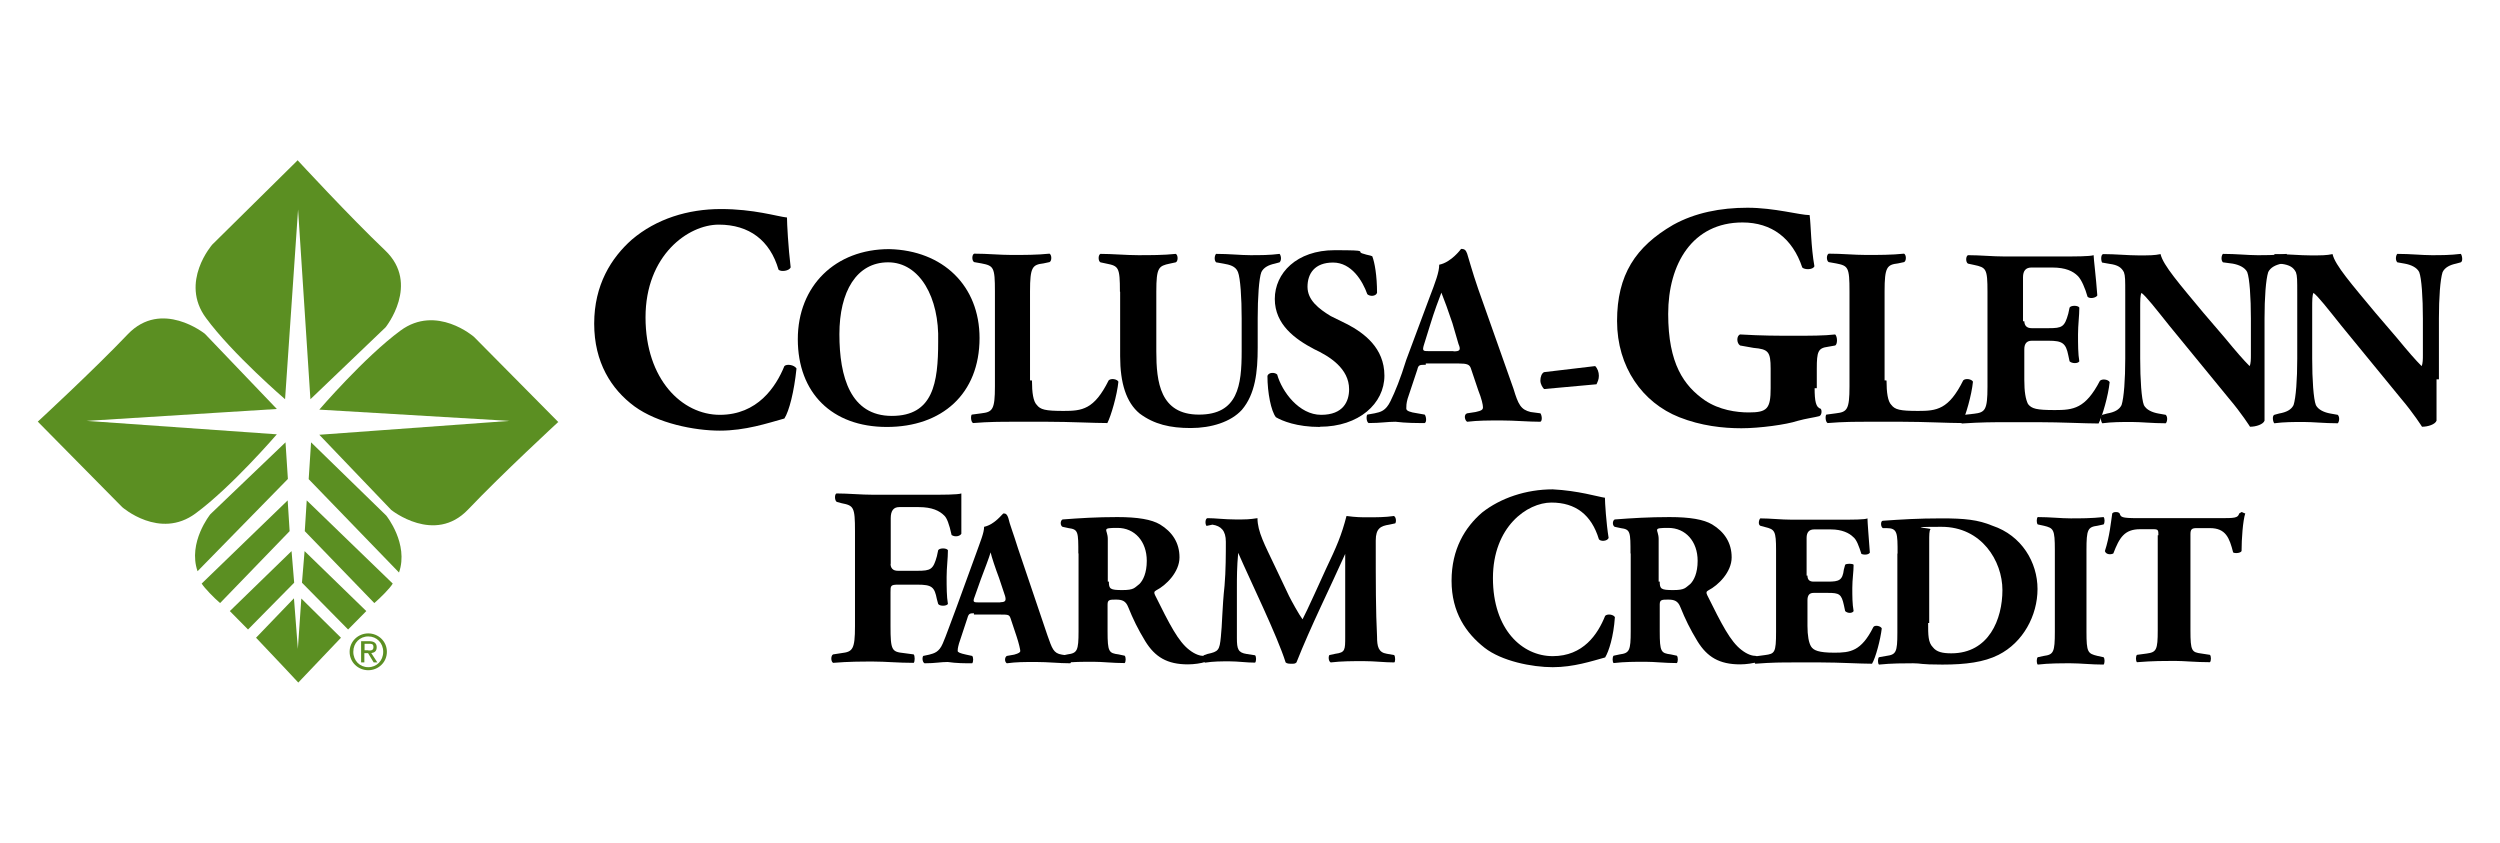 <?xml version="1.0" encoding="UTF-8"?>
<svg id="a" data-name="Layer 1" xmlns="http://www.w3.org/2000/svg" width="1154.1" height="389" viewBox="0 0 1154.1 389">
  <defs>
    <style>
      .d {
        fill: #5b8f22;
      }
    </style>
  </defs>
  <g id="b" data-name="Layer 1-2">
    <g id="c" data-name="Layer 2-2">
      <path d="M411.1,260.1c0,2.2,1.1,3.4,3.4,3.4h9c6.2,0,7.3-.6,9-6.7l.6-2.8c.6-1.1,3.9-1.1,4.5,0,0,3.9-.6,7.9-.6,12.4s0,9,.6,12.4c-.6,1.1-3.9,1.1-4.5,0l-.6-2.2c-1.1-5.6-2.2-6.7-9-6.7h-9c-3.4,0-3.4,.6-3.4,3.4v15.8c0,11.2,.6,11.8,6.2,12.4l4.5,.6c.6,.6,.6,3.4,0,3.9-7.3,0-12.9-.6-18.6-.6s-11.3,0-18.6,.6c-1.1-.6-1.1-3.4,0-3.9l3.9-.6c5.1-.6,6.2-1.7,6.2-12.4v-43.9c0-11.2-.6-11.8-6.2-12.9l-2.2-.6c-1.1-.6-1.1-3.9,0-3.9,5.1,0,11.3,.6,16.9,.6h24.8c7.3,0,14.1,0,15.8-.6v18.6c-.6,1.1-2.8,1.7-4.5,.6-1.1-5.1-2.2-7.9-3.4-9-2.2-2.2-5.6-3.9-11.8-3.9h-9c-2.6,0-3.9,1.7-3.9,5.1v21.4h0Z"/>
      <path d="M450,283.1c-2.2,0-2.8,0-3.4,2.2l-3.9,11.8c-.6,2.2-.6,2.8-.6,3.4s1.1,1.1,3.9,1.7l2.8,.6c.6,.6,.6,2.8,0,3.4-3.4,0-7.3,0-11.3-.6-3.4,0-5.6,.6-10.7,.6-1.1-.6-1.1-2.8-.6-3.4l2.8-.6c2.2-.6,4.5-1.1,6.2-5.1,1.7-3.9,3.4-9,6.2-16.3l9-24.7c2.2-6.2,3.9-10.1,3.9-12.9,5.1-1.1,8.5-6.2,9-6.2,1.1,0,1.7,.6,2.2,2.2,.6,2.8,2.2,6.7,4.5,14.1l13.5,39.9c2.2,6.2,2.8,8.4,6.7,9l3.9,.6c.6,.6,.6,2.8,0,3.4-5.1,0-10.1-.6-15.8-.6s-9,0-13.5,.6c-1.1-.6-1.1-2.8,0-3.4l3.4-.6c2.2-.6,2.8-1.1,2.8-1.7s-.6-3.4-1.7-6.7l-2.8-8.4c-.6-1.7-1.1-1.7-5.1-1.7h-11.8v-.6h0Zm11.8-5.1c2.2,0,2.8-.6,2.2-2.8l-2.8-8.4c-1.7-4.5-3.4-9.6-3.9-11.8-.6,2.2-2.8,7.9-4.5,12.4l-2.8,7.9c-1.1,2.8-.6,2.8,2.2,2.8h9.6Z"/>
      <path d="M497.8,255.6c0-10.1,0-11.2-4.5-11.8l-2.8-.6c-1.1-.6-1.1-2.8,0-3.4,7.9-.6,15.8-1.1,25.3-1.1s15.8,1.1,19.7,3.4c5.6,3.4,9,8.4,9,15.2s-6.2,12.9-10.7,15.2c-1.1,.6-1.1,1.1-.6,2.2,6.7,13.5,10.7,21.4,15.8,25.3,2.8,2.2,5.1,2.8,6.7,2.8,1.1,.6,1.1,2.2,.6,2.8-1.7,.6-5.1,1.1-7.9,1.1-9.6,0-15.2-3.4-19.7-10.7-3.4-5.6-5.6-10.1-7.9-15.8-1.1-2.8-2.8-3.4-5.6-3.4s-3.9,0-3.9,2.2v12.4c0,9.6,.6,10.1,5.1,10.7l2.8,.6c.6,.6,.6,2.8,0,3.4-5.6,0-10.1-.6-14.6-.6s-9.6,0-14.6,.6c-.6-.6-.6-2.8,0-3.4l2.8-.6c4.5-.6,5.1-1.7,5.1-10.7v-36h0Zm14.1,12.9c0,3.4,.6,3.9,6.2,3.9s5.6-1.1,7.9-2.8c1.7-1.7,3.4-5.1,3.4-10.7,0-9-5.6-15.2-13.5-15.2s-4.5,.6-4.5,5.1v19.7h.6Z"/>
      <path d="M556.9,242.6c-.6-.6-.6-3.4,.6-3.4,3.4,0,7.9,.6,12.9,.6s6.2,0,10.1-.6c0,6.2,3.4,12.4,7.9,21.9l6.7,14.1c1.1,2.2,4.5,8.4,6.2,10.7,1.1-2.2,2.8-5.6,5.6-11.8l5.1-11.2c5.1-10.7,7.3-15.8,9.6-24.7,4.5,.6,6.7,.6,10.1,.6s7.9,0,11.8-.6c1.1,.6,1.1,2.8,.6,3.4l-2.8,.6c-3.9,.6-6.2,1.7-6.2,7.3,0,20.8,0,32.1,.6,44.4,0,4.5,.6,7.3,4.5,7.9l3.4,.6c.6,.6,.6,3.4,0,3.4-4.5,0-9-.6-14.1-.6s-10.1,0-15.2,.6c-1.1-.6-1.1-2.8-.6-3.4l2.8-.6c4.5-.6,4.5-1.7,4.5-7.9v-38.2h0c-7.3,16.3-15.8,33.2-22.5,50.1-.6,.6-1.1,.6-2.2,.6s-2.2,0-2.8-.6c-3.9-12.4-16.3-37.7-21.9-50.6h0c-.6,6.7-.6,11.2-.6,16.3v23.1c0,5.1,.6,6.7,4.5,7.3l3.9,.6c.6,.6,.6,2.8,0,3.4-3.9,0-7.9-.6-11.8-.6s-7.3,0-11.3,.6c-1.1-.6-1.1-2.8-.6-3.4l1.7-.6c5.1-1.1,5.6-1.7,6.2-7.9,.6-5.1,.6-13.5,1.7-23.6,.6-6.7,.6-15.2,.6-20.3s-2.2-7.3-6.2-7.9l-2.8,.6h0Z"/>
      <path d="M740.9,229.7c0,2.2,.6,11.8,1.7,18.6-.6,1.7-3.9,1.7-4.5,.6-3.4-11.2-10.7-16.9-21.9-16.9s-27,11.2-27,34.9,13.5,36,27.6,36,20.8-10.1,24.2-18.6c1.1-1.1,3.9-.6,4.5,.6-.6,9-2.8,15.8-4.5,18.6-6.2,1.7-14.6,4.5-24.2,4.5s-23.6-2.8-31.5-9c-8.5-6.7-15.2-16.3-15.2-30.9s6.2-24.7,14.1-31.5c8.5-6.7,20.3-10.7,32.6-10.7,11.8,.6,20.8,3.4,24.2,3.9h0Z"/>
      <path d="M752.7,255.6c0-10.1,0-11.2-4.5-11.8l-2.8-.6c-1.1-.6-1.1-2.8,0-3.4,7.9-.6,15.8-1.1,25.3-1.1s15.8,1.1,19.7,3.4c5.6,3.4,9,8.4,9,15.2s-6.2,12.9-10.7,15.2c-1.1,.6-1.1,1.1-.6,2.2,6.7,13.5,10.7,21.4,15.8,25.3,2.8,2.2,5.1,2.8,6.7,2.8,1.1,.6,1.1,2.2,.6,2.8-1.7,.6-5.1,1.1-7.9,1.1-9.6,0-15.2-3.4-19.7-10.7-3.4-5.6-5.6-10.1-7.9-15.8-1.1-2.8-2.8-3.4-5.6-3.4s-3.9,0-3.9,2.2v12.4c0,9.6,.6,10.1,5.1,10.7l2.8,.6c.6,.6,.6,2.8,0,3.4-5.6,0-10.1-.6-14.6-.6s-9.6,0-14.6,.6c-.6-.6-.6-2.8,0-3.4l2.8-.6c4.5-.6,5.1-1.7,5.1-10.7v-36h0Zm13.5,12.9c0,3.4,.6,3.9,6.2,3.9s5.6-1.1,7.9-2.8c1.7-1.7,3.4-5.1,3.4-10.7,0-9-5.6-15.2-13.5-15.2s-4.5,.6-4.5,5.1v19.7h.6Z"/>
      <path d="M834.4,265.7c0,1.9,.9,2.8,2.8,2.8h6.7c5.1,0,6.7-.6,7.3-5.6l.6-2.2c.6-.6,3.4-.6,3.9,0,0,3.4-.6,6.7-.6,10.7s0,7.3,.6,10.7c-.6,1.1-2.8,1.1-3.9,0l-.6-2.8c-1.1-5.1-2.2-5.6-7.3-5.6h-6.7c-1.9,0-2.8,1.1-2.8,3.4v11.8c0,4.5,.6,7.9,1.7,9.6s3.4,2.8,10.7,2.8,12.4-.6,18-11.8c.6-1.1,3.4-.6,3.9,.6-.6,5.1-2.8,13.5-4.5,16.3-5.6,0-15.2-.6-23.6-.6h-12.9c-5.1,0-9.6,0-17.4,.6-.6-.6-.6-2.8,0-3.4l4.5-.6c4.5-.6,5.1-1.1,5.1-10.7v-37.7c0-9-.6-9.6-5.1-10.7l-2.2-.6c-1.1-.6-.6-2.8,0-3.4,4.5,0,9.6,.6,14.6,.6h21.4c6.7,0,12.4,0,13.5-.6,0,1.7,.6,9,1.1,15.8-.6,1.1-2.8,1.1-3.9,.6-1.1-3.4-2.2-6.7-3.9-7.9-1.7-1.7-5.1-3.4-10.1-3.4h-7.9c-2.2,0-3.4,1.3-3.4,3.9v17.4h.5Z"/>
      <path d="M876,255.6c0-9.6,0-11.8-5.1-11.8h-1.7c-1.1-.6-1.1-3.4,0-3.4,8.5-.6,16.3-1.1,27-1.1s16.9,.6,23.6,3.4c13.5,4.5,20.8,16.9,20.8,29.2s-6.7,24.7-18,30.4c-6.7,3.4-15.2,4.5-25.9,4.5s-9.6-.6-13.5-.6-10.1,0-15.8,.6c-.6-.6-.6-2.8,0-3.4l3.4-.6c4.5-.6,5.1-1.7,5.1-10.7v-36.6h0Zm14.1,32c0,5.6,0,9,2.2,11.2,1.7,2.2,4.5,2.8,8.5,2.8,17.4,0,23.6-15.8,23.6-29.2s-9.6-29.2-28.1-29.2-4.5,.6-5.1,1.1c-.6,.6-.6,2.8-.6,5.6v37.7h-.6Z"/>
      <path d="M963.2,291.6c0,9.6,.6,10.1,5.1,11.2l2.8,.6c.6,.6,.6,2.8,0,3.4-5.6,0-10.7-.6-15.2-.6s-10.1,0-15.2,.6c-.6-.6-.6-2.8,0-3.4l2.8-.6c4.5-.6,5.1-1.7,5.1-11.2v-37.7c0-9.6-.6-10.1-5.1-11.2l-2.8-.6c-.6-.6-.6-2.8,0-3.4,5.6,0,10.7,.6,15.2,.6s9.6,0,15.2-.6c.6,.6,.6,2.8,0,3.4l-2.8,.6c-4.5,.6-5.1,1.7-5.1,11.2v37.7Z"/>
      <path d="M996.4,247.1c0-2.2,0-2.8-2.2-2.8h-6.2c-7.3,0-9.6,3.9-12.4,11.2-1.1,.6-3.4,.6-3.9-1.1,2.2-6.7,2.8-13.5,3.4-17.4,.6-.6,1.1-.6,1.7-.6s1.1,0,1.7,.6c.6,1.7,.6,2.2,8.5,2.2h37.7c6.7,0,8.5,0,9-2.2,.6,0,.6-.6,1.1-.6s1.1,.6,1.7,.6c-1.1,3.4-1.7,11.8-1.7,17.4-.6,1.1-3.4,1.1-3.9,.6-1.7-6.7-3.4-11.2-10.7-11.2h-6.2c-2.2,0-2.8,.6-2.8,2.8v44.4c0,9.6,.6,10.1,5.1,10.7l3.9,.6c.6,.6,.6,2.8,0,3.4-6.7,0-11.8-.6-16.3-.6s-10.1,0-17.4,.6c-.6-.6-.6-2.8,0-3.4l4.5-.6c4.5-.6,5.1-1.7,5.1-10.7v-43.9h.6Z"/>
      <g>
        <path d="M363.3,100.3c0,2.8,.6,14.1,1.7,23.1-.6,1.7-4.5,2.2-5.6,1.1-3.9-13.5-13.5-20.8-27.6-20.8s-33.8,14.1-33.8,42.8,16.9,45,34.3,45,25.9-12.9,29.8-22.5c1.1-1.1,4.5-.6,5.6,1.1-1.1,10.7-3.4,19.7-5.6,23.1-7.9,2.2-18,5.6-29.8,5.6s-28.7-3.4-39.4-11.2c-10.7-7.9-18.6-20.3-18.6-38.2s7.9-30.4,17.4-38.8c11.3-9.6,25.9-14.1,41.1-14.1s25.9,3.4,30.4,3.9h0Z"/>
        <path d="M452.2,156c0,25.9-17.4,41.1-42.8,41.1s-41.1-15.8-41.1-40.5,17.4-41.6,42.2-41.6c24.8,.6,41.7,16.9,41.7,41.1h0Zm-42.2-34.9c-14.6,0-22.5,13.5-22.5,33.2s5.1,37.7,24.2,37.7,21.4-15.2,21.4-34.3c.6-20.3-8.5-36.6-23.1-36.6h0Z"/>
        <path d="M476.4,175.7c0,5.6,.6,9.6,2.2,11.2,1.7,2.2,3.9,2.8,12.4,2.8s14.1-.6,20.8-14.1c1.1-1.1,3.9-.6,4.5,.6-.6,6.2-3.4,15.8-5.1,19.1-6.2,0-17.4-.6-27.6-.6h-15.8c-5.6,0-11.3,0-18.6,.6-1.1-.6-1.1-3.4-.6-3.9l4.5-.6c5.1-.6,6.2-1.7,6.2-12.4v-43.9c0-11.2-.6-11.8-6.2-12.9l-3.4-.6c-1.1-.6-1.1-3.4,0-3.9,6.2,0,11.8,.6,17.4,.6s11.8,0,17.4-.6c1.1,.6,1.1,3.4,0,3.9l-2.8,.6c-5.1,.6-6.2,1.7-6.2,12.9v41.1s.6,0,.6,0Z"/>
        <path d="M517,134.6c0-11.2-.6-11.8-6.2-12.9l-2.8-.6c-1.1-.6-1.1-3.4,0-3.9,5.6,0,11.8,.6,17.4,.6s11.8,0,17.4-.6c1.1,.6,1.1,3.4,0,3.9l-2.8,.6c-5.1,1.1-6.2,1.7-6.2,12.9v27.6c0,14.1,1.7,29.2,19.7,29.2s19.7-13.5,19.7-29.2v-15.2c0-9.6-.6-18.6-1.7-21.4-1.1-2.8-3.9-3.4-6.7-3.9l-3.4-.6c-1.1-1.1-.6-3.4,0-3.9,6.2,0,11.3,.6,15.8,.6s9,0,13.5-.6c.6,.6,1.1,2.8,0,3.9l-2.2,.6c-2.8,.6-5.1,1.7-6.2,3.9-1.1,2.8-1.7,11.8-1.7,21.4v13.5c0,11.2-1.1,21.4-7.3,28.7-5.1,5.6-14.1,8.4-23.6,8.4s-16.9-1.7-23.6-6.7c-6.2-5.1-9-14.1-9-26.4v-29.8h0Z"/>
        <path d="M609.3,197.1c-10.7,0-17.4-2.8-20.3-4.5-2.2-2.8-3.9-11.2-3.9-19.1,.6-1.7,3.4-1.7,4.5-.6,2.2,7.9,10.1,18.6,20.3,18.6s12.9-6.2,12.9-11.8c0-9.6-9-15.2-16.3-18.6-8.5-4.5-18-11.2-18-23.1s10.1-22.5,27.6-22.5,9,.6,13.5,1.7c1.7,.6,2.8,.6,3.9,1.1,1.1,2.8,2.2,9,2.2,16.9-.6,1.7-3.4,1.7-4.5,.6-2.2-6.2-7.3-14.6-15.8-14.6s-11.8,5.1-11.8,11.2,5.1,10.1,10.7,13.5l7.9,3.9c7.3,3.9,16.9,10.7,16.9,23.6s-11.8,23.6-29.8,23.6h0Z"/>
        <path d="M658.2,168.4c-2.8,0-3.4,0-3.9,2.2l-4.5,13.5c-.6,2.2-.6,3.4-.6,4.5s1.7,1.7,5.1,2.2l3.4,.6c.6,.6,1.1,3.4,0,3.9-3.9,0-8.5,0-13.5-.6-3.9,0-6.7,.6-12.4,.6-1.1-.6-1.1-3.4-.6-3.9l3.4-.6c2.8-.6,5.1-1.1,7.3-5.6s4.5-10.1,7.3-19.1l10.7-28.7c2.8-7.3,4.5-11.8,4.5-15.2,5.6-1.1,10.1-7.3,10.1-7.3,1.7,0,2.2,.6,2.8,2.2,1.1,3.4,2.2,7.9,5.1,16.3l16.3,46.1c2.2,7.3,3.4,9.6,7.9,10.7l4.5,.6c.6,.6,1.1,3.4,0,3.9-5.6,0-11.8-.6-18-.6s-10.7,0-15.8,.6c-1.1-.6-1.7-3.4,0-3.9l3.9-.6c2.8-.6,3.4-1.1,3.4-2.2s-.6-3.9-2.2-7.9l-3.4-10.1c-.6-1.7-1.7-2.2-5.6-2.2h-15.2v.6h0Zm12.9-6.2c2.8,0,3.4-.6,2.2-3.4l-2.8-9.6c-1.7-5.1-3.9-11.2-5.1-14.1-1.1,2.8-3.4,9-5.1,14.6l-2.8,9c-1.1,3.4-.6,3.4,2.2,3.4h11.2Z"/>
        <path d="M736.4,169c1.1,1.1,1.7,2.8,1.7,4.5s-.6,2.8-1.1,3.9l-24.2,2.2c-.6-.6-1.7-2.2-1.7-3.9s.6-3.4,1.7-3.9l23.6-2.8h0Z"/>
        <path d="M837.7,179.1c0,6.2,.6,9,2.8,9.6,.6,.6,.6,2.8-.6,3.4-2.2,.6-6.2,1.1-10.1,2.2-5.1,1.7-17.4,3.4-25.9,3.4s-18.6-1.1-28.7-5.1c-16.9-6.7-28.7-23.1-28.7-44.4s8.5-34.3,25.9-44.4c10.1-5.6,21.9-7.9,34.3-7.9s24.2,3.4,28.7,3.4c.6,4.5,.6,14.6,2.2,23.6-.6,1.7-4.5,1.7-5.6,.6-4.5-13.5-14.1-20.8-27.6-20.8-23.1,0-34.3,19.1-34.3,42.2s7.3,33.2,16.9,39.9c6.7,4.5,14.6,5.6,20.3,5.6,8.5,0,10.1-1.7,10.1-11.2v-9c0-7.9-1.1-9-7.9-9.6l-6.2-1.1c-1.7-1.1-1.7-4.5,0-5.1,10.1,.6,17.4,.6,24.8,.6s14.1,0,19.1-.6c1.1,1.1,1.1,4.5,0,5.1l-3.4,.6c-4.5,.6-5.1,2.2-5.1,10.1v9h-1.1Z"/>
        <path d="M870.9,175.7c0,5.6,.6,9.6,2.2,11.2,1.7,2.2,3.9,2.8,12.4,2.8s14.1-.6,20.8-14.1c1.1-1.1,3.9-.6,4.5,.6-.6,6.2-3.4,15.8-5.1,19.1-6.2,0-17.4-.6-27.6-.6h-15.8c-5.6,0-11.3,0-18.6,.6-1.1-.6-1.1-3.4-.6-3.9l4.5-.6c5.1-.6,6.2-1.7,6.2-12.4v-43.9c0-11.2-.6-11.8-6.2-12.9l-3.4-.6c-1.1-.6-1.1-3.4,0-3.9,6.2,0,11.8,.6,17.4,.6s11.8,0,17.4-.6c1.1,.6,1.1,3.4,0,3.9l-2.8,.6c-5.1,.6-6.2,1.7-6.2,12.9v41.1h.6Z"/>
        <path d="M934.5,148.1c0,2.2,1.1,3.4,3.4,3.4h7.9c6.2,0,7.3-.6,9-6.7l.6-2.8c.6-1.1,3.9-1.1,4.5,0,0,3.9-.6,7.9-.6,12.4s0,9,.6,12.4c-.6,1.1-3.4,1.1-4.5,0l-.6-2.8c-1.1-5.6-2.8-6.7-9-6.7h-7.9c-2.2,0-3.4,1.3-3.4,3.9v14.1c0,5.6,.6,9,1.7,11.2,1.7,2.2,3.9,2.8,12.4,2.8s14.1-.6,20.8-13.5c1.1-1.1,3.9-.6,4.5,.6-.6,6.2-3.4,15.8-5.1,19.1-6.2,0-17.4-.6-27.6-.6h-15.2c-5.6,0-11.3,0-20.3,.6-1.1-.6-1.1-3.4,0-3.9l5.6-.6c5.1-.6,6.2-1.7,6.2-12.4v-43.9c0-10.7-.6-11.2-6.2-12.4l-2.8-.6c-1.1-.6-1.1-3.4,0-3.9,5.6,0,11.3,.6,16.9,.6h25.3c7.3,0,14.1,0,15.8-.6,0,1.7,1.1,10.1,1.7,18.6-.6,1.1-3.4,1.7-4.5,.6-1.1-3.9-2.8-7.9-4.5-9.6-2.2-2.2-5.6-3.9-11.8-3.9h-9.6c-2.6,0-3.9,1.5-3.9,4.5v20.3h.6Z"/>
        <path d="M1045.4,175.1v19.1c-.6,1.7-3.9,2.8-6.7,2.8,0,0-3.9-6.2-9.6-12.9l-27.6-33.7c-6.7-8.4-10.7-13.5-12.9-15.2-.6,1.1-.6,3.4-.6,7.3v23.1c0,9.6,.6,18.6,1.7,21.4,1.1,2.2,3.9,3.4,6.7,3.9l3.4,.6c1.1,1.1,.6,3.4,0,3.9-6.2,0-11.3-.6-15.8-.6s-9,0-13.5,.6c-.6-.6-1.1-3.4,0-3.9l2.2-.6c3.4-.6,5.6-1.7,6.7-3.9,1.1-3.4,1.7-11.8,1.7-21.4v-29.8c0-6.7,0-8.4-.6-10.1-1.1-2.2-2.8-3.4-6.7-3.9l-3.4-.6c-.6-1.1-.6-3.9,.6-3.9,5.6,0,11.3,.6,16.3,.6s7.3,0,10.1-.6c1.1,5.1,9,14.1,19.7,27l10.1,11.8c5.1,6.2,8.5,10.1,11.3,12.9,.6-1.1,.6-3.4,.6-5.1v-16.9c0-9.6-.6-18.6-1.7-21.4-1.1-2.2-3.9-3.4-6.7-3.9l-4.5-.6c-1.1-1.1-.6-3.4,0-3.9,6.2,0,11.3,.6,15.8,.6s8.5,0,13.5-.6c.6,.6,1.1,3.4,0,3.9l-2.2,.6c-2.8,.6-5.1,1.7-6.2,3.9-1.1,3.4-1.7,11.8-1.7,21.4v28.1h0Z"/>
        <path d="M1124.8,175.1v19.1c-.6,1.7-3.9,2.8-6.7,2.8,0,0-3.9-6.2-9.6-12.9l-27.6-33.7c-6.7-8.4-10.7-13.5-12.9-15.2-.6,1.1-.6,3.4-.6,7.3v23.1c0,9.6,.6,18.6,1.7,21.4,1.1,2.2,3.9,3.4,6.7,3.9l3.4,.6c1.1,1.1,.6,3.4,0,3.9-6.2,0-11.3-.6-15.8-.6s-9,0-13.5,.6c-.6-.6-1.1-3.4,0-3.9l2.2-.6c3.4-.6,5.6-1.7,6.7-3.9,1.1-3.4,1.7-11.8,1.7-21.4v-29.8c0-6.7,0-8.4-.6-10.1-1.1-2.2-2.8-3.4-6.7-3.9l-3.4-.6c-.6-1.1-.6-3.9,.6-3.9,5.6,0,11.3,.6,16.3,.6s7.3,0,10.1-.6c1.1,5.1,9,14.1,19.7,27l10.1,11.8c5.1,6.2,8.5,10.1,11.3,12.9,.6-1.1,.6-3.4,.6-5.1v-16.9c0-9.6-.6-18.6-1.7-21.4-1.1-2.2-3.9-3.4-6.7-3.9l-3.4-.6c-1.1-1.1-.6-3.4,0-3.9,6.2,0,11.3,.6,15.8,.6s8.5,0,13.5-.6c.6,.6,1.1,3.4,0,3.9l-2.2,.6c-2.8,.6-5.1,1.7-6.2,3.9-1.1,3.4-1.7,11.8-1.7,21.4v28.1h-1.1Z"/>
      </g>
      <g>
        <path class="d" d="M170,300.3c1.3,0,2.4,0,2.4-1.6s-1.1-1.5-2.1-1.5h-2v3h1.8Zm-1.8,5.5h-1.5v-9.8h3.7c2.3,0,3.5,.9,3.5,2.8s-1.1,2.5-2.5,2.7l2.8,4.3h-1.7l-2.6-4.3h-1.7v4.3h0Zm1.8,2.2c3.9,0,6.9-3,6.9-7.1s-3-7.1-6.9-7.1-6.9,3-6.9,7.1,3,7.1,6.9,7.1m-8.6-7.1c0-4.9,4-8.5,8.6-8.5s8.6,3.6,8.6,8.5-4,8.5-8.6,8.5-8.6-3.6-8.6-8.5"/>
        <path class="d" d="M140.7,254.5l28.4,27.6c-2.8,2.8-5.6,5.7-8.4,8.5l-21.3-21.6s1.2-14.5,1.2-14.5Z"/>
        <path class="d" d="M134.5,254.5l-28.4,27.6c2.8,2.8,5.6,5.7,8.4,8.5l21.3-21.6s-1.2-14.5-1.2-14.5Z"/>
        <path class="d" d="M137.5,299.5l-1.8-23.3-17.5,18.2c10.6,11.1,19.5,20.7,19.5,20.7l19.7-20.7-18.3-18.1s-1.6,23.3-1.6,23.3Z"/>
        <path class="d" d="M141.6,231l39.7,38.4c-1.2,2.1-5.8,6.7-8.5,9l-32.1-33.2,.9-14.2h0Z"/>
        <path class="d" d="M132.8,231l-39.7,38.4c1.3,2.1,5.8,6.7,8.5,9l32.1-33.2-.9-14.2h0Z"/>
        <path class="d" d="M143.6,204.2l34.7,33.8s10.5,13,5.9,26.3l-41.7-43.1s1.1-17,1.1-17Z"/>
        <path class="d" d="M131.8,204.2l-34.7,33.2s-10.5,13-5.9,26.3l41.7-42.6s-1.1-16.9-1.1-16.9Z"/>
        <path class="d" d="M257.8,194.9l-39-39.4s-17.3-15.1-33.9-2.9c-16.6,12.2-37.5,36.5-37.5,36.5l87.8,5.2-87.8,6.4,33.2,34.7s20,16.1,35.5-.2c15.6-16.4,41.5-40.3,41.5-40.3"/>
        <path class="d" d="M137.5,73.9l-39.5,39s-15.2,17.3-2.9,33.9c12.2,16.6,36.5,37.5,36.5,37.5l6-87.6,5.7,87.6,34.7-33.2s16.1-20-.2-35.5c-16.4-15.6-40.3-41.5-40.3-41.5"/>
        <path class="d" d="M17.4,194.6l39,39.5s17.3,15.2,33.9,2.9c16.6-12.2,37.5-36.5,37.5-36.5l-87.8-6.2,87.8-5.5-33.2-34.7s-20-16.1-35.6,.2c-15.6,16.4-41.5,40.3-41.5,40.3"/>
      </g>
    </g>
  </g>
</svg>